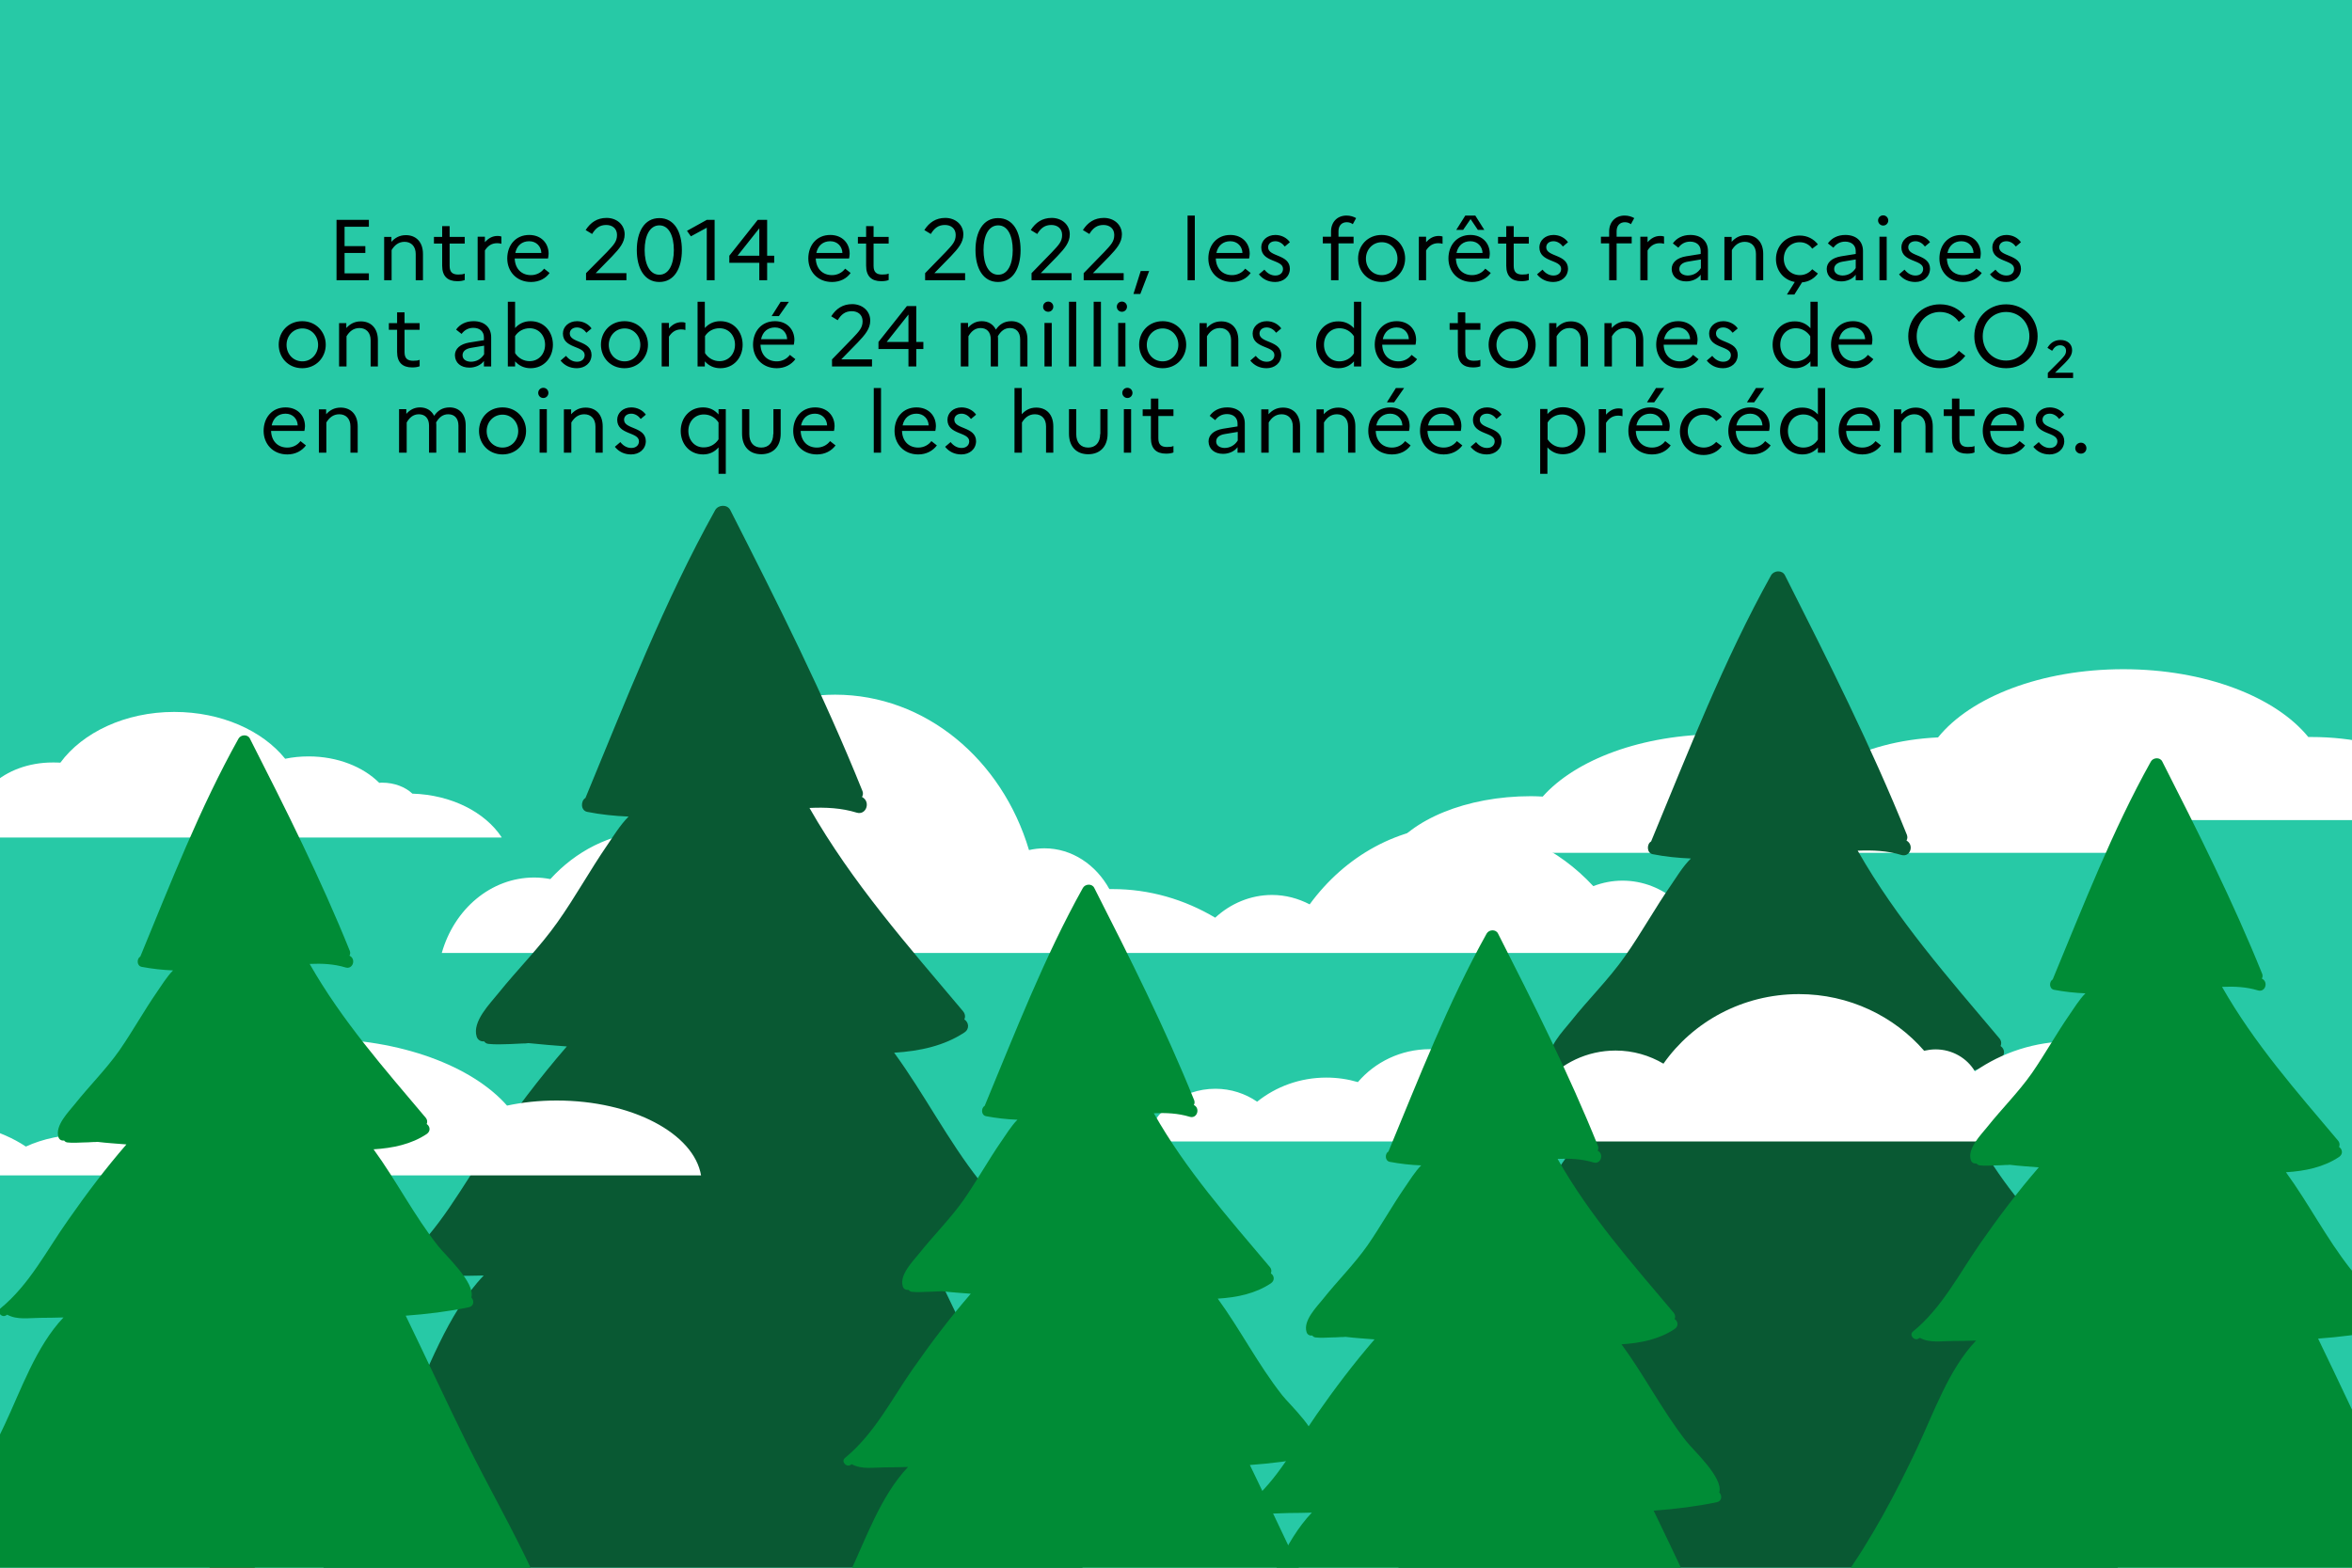 <?xml version="1.0" encoding="utf-8"?>
<!-- Generator: Adobe Illustrator 28.0.0, SVG Export Plug-In . SVG Version: 6.00 Build 0)  -->
<svg version="1.1" id="Calque_1" xmlns="http://www.w3.org/2000/svg" xmlns:xlink="http://www.w3.org/1999/xlink" x="0px" y="0px"
	 viewBox="0 0 1200 800" style="enable-background:new 0 0 1200 800;" xml:space="preserve">
<style type="text/css">
	.st0{fill:#27C9A6;}
	.st1{clip-path:url(#SVGID_00000028301663476590846920000016682220358260046238_);fill:#FFFFFF;}
	.st2{clip-path:url(#SVGID_00000028301663476590846920000016682220358260046238_);fill:#095933;}
	.st3{clip-path:url(#SVGID_00000028301663476590846920000016682220358260046238_);fill:#683C11;}
	.st4{clip-path:url(#SVGID_00000028301663476590846920000016682220358260046238_);fill:#008C36;}
	.st5{clip-path:url(#SVGID_00000031918773320276246310000003446294203706267015_);}
</style>
<rect class="st0" width="1200" height="800"/>
<g>
	<defs>
		<rect id="SVGID_1_" y="257.4" width="1200" height="542.6"/>
	</defs>
	<clipPath id="SVGID_00000148656286225514602660000009095725326375666096_">
		<use xlink:href="#SVGID_1_"  style="overflow:visible;"/>
	</clipPath>
	<path style="clip-path:url(#SVGID_00000148656286225514602660000009095725326375666096_);fill:#FFFFFF;" d="M255.9,427.2
		c-8.4-12.7-25.5-21.6-45.5-22.2c-3.6-3.4-9.2-5.6-15.4-5.6c-0.5,0-1,0-1.5,0.1c-8.2-8.2-21.3-13.5-36-13.5c-4.2,0-8.2,0.4-12,1.2
		c-11.6-14.4-32.6-23.9-56.6-23.9c-25,0-46.8,10.5-58.1,25.9c-1.3-0.1-2.6-0.1-3.9-0.1c-12.4,0-23.4,4.3-30.6,11
		c-7.6,1.1-14.4,3.8-19.8,7.7c-2-0.1-4.1-0.2-6.1-0.2c-21.7,0-41,7.8-53.3,19.8H255.9z"/>
	<path style="clip-path:url(#SVGID_00000148656286225514602660000009095725326375666096_);fill:#FFFFFF;" d="M871.5,486.4
		c-5.3-21.3-22.8-37-43.7-37c-5.2,0-10.2,1-14.9,2.8c-17.7-19.1-41.9-31-68.5-31c-30.8,0-58.2,15.7-76.2,40.3
		c-5.8-3-12.3-4.8-19.2-4.8c-11,0-21.2,4.4-29,11.6c-15.6-9.3-33.5-14.6-52.4-14.6c-0.5,0-1.1,0-1.6,0
		c-6.8-12.4-19.1-20.8-33.1-20.8c-2.7,0-5.3,0.3-7.9,0.9c-13.7-46.1-52.8-79.3-98.9-79.3c-42.8,0-79.6,28.7-95.6,69.7
		c-19.3,1.1-36.8,10.2-49.7,24.4c-2.7-0.5-5.4-0.8-8.2-0.8c-22.2,0-40.9,16.2-47.2,38.5H871.5z"/>
	<path style="clip-path:url(#SVGID_00000148656286225514602660000009095725326375666096_);fill:#FFFFFF;" d="M1261.3,418.5
		c-4.6-23.8-39.6-42.4-82-42.4c-0.5,0-1.1,0-1.6,0c-16.7-20.5-52.6-34.6-94.4-34.6c-41.8,0-77.9,14.2-94.5,34.8
		c-39.4,1.8-70.9,19.6-75.2,42.2H1261.3z"/>
	<path style="clip-path:url(#SVGID_00000148656286225514602660000009095725326375666096_);fill:#FFFFFF;" d="M1118.2,435.2
		c-2.3-12.6-20.7-22.4-43.1-22.4c-9.5,0-18.3,1.8-25.4,4.8c-13.7-8.1-32.8-13.1-53.9-13.1c-9.8,0-19.1,1.1-27.7,3.1
		c-16.4-19.5-51-32.9-91-32.9c-39.2,0-73.2,12.9-90,31.8c-2-0.1-4-0.2-6-0.2c-33.1,0-61.3,12-72.3,28.9H1118.2z"/>
	<path style="clip-path:url(#SVGID_00000148656286225514602660000009095725326375666096_);fill:#FFFFFF;" d="M572.5,647.1
		c0-0.3,0.1-0.5,0.1-0.8c0-8.2-12.7-14.8-28.3-14.8c-1.3,0-2.5,0.1-3.8,0.1c-9.3-20.6-44.5-35.9-86.6-35.9
		c-37.8,0-70.1,12.4-83,29.9c-4-0.5-8.3-0.9-12.6-0.9c-25.3,0-46.2,9.7-50.1,22.4H572.5z"/>
	<path style="clip-path:url(#SVGID_00000148656286225514602660000009095725326375666096_);fill:#095933;" d="M563.7,823.1
		c-13.9-29.7-30.2-58.4-44.8-87.8c-14-28.4-27.3-57.3-41.1-85.8c14.3-1,28.5-2.8,42.6-5.7c3.6-0.7,3.7-4.5,1.8-6.6
		c2.7-10-17.3-28.1-22.5-34.8c-16.2-20.6-28.1-44.1-43.5-65.2c13.1-0.8,25.5-3.5,35.8-10.3c2.9-1.9,2.2-5.3,0-6.7
		c0.6-1.2,0.5-2.7-0.6-4.1c-28.2-33.5-56.6-65.6-78.4-103.8c8.2-0.4,16.4,0,24.1,2.4c4.7,1.4,7.1-5.1,3.2-7.7
		c-0.2-0.1-0.3-0.2-0.5-0.3c0.5-0.9,0.7-2,0.2-3.1c-19.7-49-43.5-96.3-67.4-143.3c-1.5-3-6.1-2.8-7.7,0
		c-26,46.6-45.8,97.7-66.2,146.9c-2.5,1.5-2.5,6.4,0.9,7.1c7,1.4,14.1,2.1,21.1,2.4c-4.4,4.4-8,10.4-10.9,14.6
		c-8.8,12.8-16.3,26.5-25.3,39.2c-9,12.8-20.4,24.1-30.2,36.3c-4.3,5.4-13.5,14.5-11.1,22.2c0.6,1.8,2.2,2.6,3.8,2.4
		c0.5,0.7,1.2,1.2,2.2,1.3c3.6,0.4,7.3,0.2,10.9,0.1c2.1-0.1,4.3-0.2,6.4-0.3c0.9,0,2,0,3.1-0.2c6.5,0.7,13.1,1.2,19.6,1.7
		c-13.9,16-26.9,33.4-39.1,50.7c-14.5,20.6-25.9,43.7-45.7,60c-2.8,2.3,0.8,6.4,3.7,4.8c0.3-0.2,0.6-0.4,0.9-0.5
		c6.7,3.6,14.9,2.1,22.4,2.1c5.1,0,10.3-0.1,15.4-0.2c-18.6,19.4-28.7,49-39.8,72.5c-14.4,30.6-31.1,62-50.9,89.5
		c-1.8,2.5,0,4.9,2.3,5.5c0.5,0.5,1.3,0.9,2.2,1c71.5,2.9,143.1,0.2,214.6,2.2c35.4,1,70.7,3.2,106,5.4c25.5,1.6,51.1,7.7,76.6,3.1
		c2.1-0.4,3.1-1.8,3.3-3.4C563.2,826.7,564.7,825.1,563.7,823.1"/>
	<path style="clip-path:url(#SVGID_00000148656286225514602660000009095725326375666096_);fill:#095933;" d="M1087.1,813.6
		c-12.8-27.5-27.9-53.9-41.4-81.1c-13-26.3-25.2-52.9-38-79.3c13.2-0.9,26.4-2.6,39.3-5.2c3.3-0.7,3.4-4.1,1.6-6.1
		c2.5-9.2-16-26-20.8-32.1c-15-19-26-40.8-40.2-60.3c12.1-0.7,23.6-3.2,33.1-9.5c2.7-1.8,2-4.9,0-6.2c0.5-1.1,0.5-2.5-0.5-3.8
		c-26.1-31-52.3-60.6-72.4-95.9c7.6-0.3,15.1,0,22.3,2.2c4.4,1.3,6.5-4.7,3-7.1c-0.1-0.1-0.3-0.2-0.4-0.3c0.5-0.8,0.6-1.8,0.2-2.9
		c-18.2-45.2-40.2-88.9-62.2-132.4c-1.4-2.8-5.6-2.6-7.1,0c-24,43.1-42.3,90.2-61.2,135.8c-2.3,1.3-2.3,5.9,0.8,6.5
		c6.5,1.3,13,1.9,19.5,2.2c-4.1,4-7.4,9.6-10.1,13.5c-8.2,11.8-15.1,24.4-23.4,36.2c-8.3,11.9-18.9,22.2-27.9,33.6
		c-4,5-12.4,13.4-10.3,20.5c0.5,1.7,2,2.4,3.5,2.2c0.4,0.6,1.1,1.1,2,1.2c3.3,0.3,6.7,0.2,10.1,0.1c2-0.1,3.9-0.2,5.9-0.3
		c0.8,0,1.9,0,2.8-0.2c6,0.7,12.1,1.2,18.1,1.5c-12.9,14.8-24.9,30.8-36.1,46.8c-13.4,19.1-23.9,40.4-42.2,55.4
		c-2.6,2.1,0.7,5.9,3.4,4.5c0.3-0.2,0.5-0.3,0.8-0.5c6.2,3.4,13.8,2,20.7,2c4.8,0,9.5-0.1,14.3-0.2c-17.2,18-26.5,45.3-36.8,67
		c-13.3,28.3-28.7,57.3-47,82.7c-1.7,2.3,0,4.5,2.2,5.1c0.5,0.5,1.2,0.9,2.1,0.9c66.1,2.6,132.2,0.2,198.3,2c32.7,0.9,65.3,2.9,98,5
		c23.6,1.5,47.2,7.1,70.8,2.9c2-0.4,2.9-1.6,3.1-3.1C1086.6,817,1088,815.5,1087.1,813.6"/>
	<path style="clip-path:url(#SVGID_00000148656286225514602660000009095725326375666096_);fill:#FFFFFF;" d="M1180.5,582.6
		c-7.1-19.9-26.5-34.1-49.5-34.1c-6.6,0-12.9,1.2-18.7,3.4c-14.8-12.8-34.3-20.5-55.7-20.5c-18.3,0-35.2,5.7-49,15.3
		c-4-6.7-11.5-11.2-20.1-11.2c-2,0-3.9,0.3-5.8,0.7c-15.3-17.6-38.2-28.9-63.9-28.9c-28.7,0-54.1,14.1-69.1,35.5
		c-7.1-4.2-15.5-6.7-24.4-6.7c-14.6,0-27.7,6.5-36.3,16.6c-3-1.7-6.4-2.8-10.1-2.8c-4.1,0-7.9,1.2-11,3.3
		c-8.7-10.8-22.2-17.8-37.4-17.8c-14.8,0-28,6.6-36.7,16.8c-5.1-1.5-10.5-2.3-16.1-2.3c-13.4,0-25.7,4.6-35.3,12.3
		c-6-4.1-13.3-6.6-21.3-6.6c-17.2,0-31.6,11.4-35.7,26.9H1180.5z"/>
	<path style="clip-path:url(#SVGID_00000148656286225514602660000009095725326375666096_);fill:#FFFFFF;" d="M357.7,599.9
		c-3.6-21.5-35.2-38.3-73.7-38.3c-8.9,0-17.4,0.9-25.3,2.6c-17.8-20.2-54.3-34.1-96.6-34.1c-52.4,0-96,21.3-105.9,49.6
		c-3.8-0.5-7.8-0.9-12-0.9c-11.8,0-22.6,2.4-31,6.3c-12.7-8.5-31.5-13.8-52.6-13.8c-31.5,0-58.1,12-66.6,28.5H357.7z"/>
	<path style="clip-path:url(#SVGID_00000148656286225514602660000009095725326375666096_);fill:#683C11;" d="M126.7,796.8
		c-5.1-3.6-15.1-2.1-19.2,2.4c-5.4,5.9-7,14.1-5.7,21.9c-2.5,15.1-6.1,40.5,12.6,45.9c14.8,4.3,18.4-19,19.7-28.7
		C136.1,825.5,138.8,805.5,126.7,796.8"/>
	<path style="clip-path:url(#SVGID_00000148656286225514602660000009095725326375666096_);fill:#008C36;" d="M272,802.7
		c-10.5-22.5-22.9-44.2-33.9-66.4c-10.6-21.5-20.6-43.3-31.1-64.9c10.8-0.8,21.6-2.1,32.2-4.3c2.7-0.6,2.8-3.4,1.3-5
		c2.1-7.6-13.1-21.3-17-26.3c-12.3-15.6-21.3-33.4-32.9-49.3c9.9-0.6,19.3-2.6,27.1-7.8c2.2-1.5,1.7-4,0-5.1
		c0.4-0.9,0.4-2.1-0.4-3.1c-21.4-25.4-42.8-49.6-59.3-78.6c6.2-0.3,12.4,0,18.3,1.8c3.6,1.1,5.4-3.9,2.4-5.8
		c-0.1-0.1-0.2-0.1-0.4-0.2c0.4-0.7,0.5-1.5,0.2-2.4c-14.9-37-32.9-72.8-51-108.4c-1.1-2.3-4.6-2.1-5.8,0
		C102,412.2,87,450.8,71.6,488.1c-1.9,1.1-1.9,4.8,0.7,5.3c5.3,1,10.7,1.6,16,1.8c-3.3,3.3-6,7.9-8.2,11c-6.7,9.7-12.4,20-19.1,29.7
		c-6.8,9.7-15.4,18.2-22.8,27.5c-3.3,4.1-10.2,11-8.4,16.8c0.4,1.4,1.6,2,2.9,1.8c0.4,0.5,0.9,0.9,1.7,1c2.7,0.3,5.5,0.1,8.2,0
		c1.6,0,3.2-0.1,4.8-0.2c0.7,0,1.5,0,2.3-0.1c4.9,0.6,9.9,0.9,14.8,1.3c-10.5,12.1-20.4,25.2-29.6,38.4
		C23.8,638,15.2,655.4,0.2,667.7c-2.1,1.7,0.6,4.9,2.8,3.6c0.2-0.1,0.4-0.3,0.7-0.4c5.1,2.8,11.3,1.6,17,1.6c3.9,0,7.8-0.1,11.7-0.2
		c-14,14.7-21.7,37.1-30.1,54.9c-10.9,23.2-23.5,46.9-38.5,67.7c-1.4,1.9,0,3.7,1.8,4.2c0.4,0.4,1,0.7,1.7,0.7
		c54.1,2.2,108.3,0.2,162.4,1.6c26.8,0.7,53.5,2.4,80.2,4.1c19.3,1.2,38.7,5.8,58,2.3c1.6-0.3,2.4-1.3,2.5-2.5
		C271.6,805.5,272.7,804.2,272,802.7"/>
	<path style="clip-path:url(#SVGID_00000148656286225514602660000009095725326375666096_);fill:#008C36;" d="M908.7,902.2
		c-10.5-22.5-22.9-44.2-33.9-66.4c-10.6-21.5-20.6-43.3-31.1-64.9c10.8-0.8,21.6-2.1,32.2-4.3c2.7-0.6,2.8-3.4,1.3-5
		c2.1-7.6-13.1-21.3-17-26.3C848,719.7,839,701.9,827.3,686c9.9-0.6,19.3-2.6,27.1-7.8c2.2-1.5,1.7-4,0-5.1c0.4-0.9,0.4-2.1-0.4-3.1
		c-21.4-25.4-42.9-49.6-59.3-78.6c6.2-0.3,12.4,0,18.3,1.8c3.6,1.1,5.4-3.9,2.5-5.8c-0.1-0.1-0.2-0.1-0.4-0.2
		c0.4-0.7,0.5-1.5,0.2-2.4c-14.9-37-32.9-72.8-51-108.4c-1.1-2.3-4.6-2.1-5.8,0c-19.7,35.3-34.6,73.9-50.1,111.2
		c-1.9,1.1-1.9,4.8,0.7,5.3c5.3,1,10.7,1.6,16,1.8c-3.3,3.3-6,7.9-8.2,11c-6.7,9.7-12.4,20-19.1,29.7c-6.8,9.7-15.4,18.2-22.8,27.5
		c-3.3,4.1-10.2,11-8.4,16.8c0.4,1.4,1.6,2,2.9,1.8c0.4,0.5,0.9,0.9,1.7,1c2.7,0.3,5.5,0.1,8.2,0c1.6,0,3.2-0.1,4.8-0.2
		c0.7,0,1.5,0,2.3-0.1c4.9,0.6,9.9,0.9,14.8,1.3c-10.5,12.1-20.4,25.2-29.6,38.4c-10.9,15.6-19.6,33.1-34.6,45.4
		c-2.1,1.7,0.6,4.9,2.8,3.6c0.2-0.1,0.4-0.3,0.7-0.4c5.1,2.8,11.3,1.6,17,1.6c3.9,0,7.8-0.1,11.7-0.2c-14,14.7-21.7,37.1-30.1,54.9
		c-10.9,23.2-23.5,46.9-38.5,67.7c-1.4,1.9,0,3.7,1.8,4.2c0.4,0.4,1,0.7,1.7,0.7c54.1,2.2,108.3,0.2,162.4,1.6
		c26.8,0.7,53.5,2.4,80.2,4.1c19.3,1.2,38.7,5.8,58,2.3c1.6-0.3,2.4-1.3,2.5-2.5C908.3,905,909.4,903.8,908.7,902.2"/>
	<path style="clip-path:url(#SVGID_00000148656286225514602660000009095725326375666096_);fill:#008C36;" d="M702.7,878.9
		c-10.5-22.5-22.9-44.2-33.9-66.4c-10.6-21.5-20.6-43.3-31.1-64.9c10.8-0.8,21.6-2.1,32.2-4.3c2.7-0.6,2.8-3.4,1.3-5
		c2.1-7.6-13.1-21.3-17-26.3c-12.3-15.6-21.3-33.4-32.9-49.3c9.9-0.6,19.3-2.6,27.1-7.8c2.2-1.5,1.7-4,0-5.1
		c0.4-0.9,0.4-2.1-0.4-3.1c-21.4-25.4-42.9-49.6-59.3-78.6c6.2-0.3,12.4,0,18.3,1.8c3.6,1.1,5.4-3.9,2.5-5.8
		c-0.1-0.1-0.2-0.1-0.4-0.2c0.4-0.7,0.5-1.5,0.2-2.4c-14.9-37-32.9-72.8-51-108.4c-1.1-2.3-4.6-2.1-5.8,0
		c-19.7,35.3-34.6,73.9-50.1,111.2c-1.9,1.1-1.9,4.8,0.7,5.3c5.3,1,10.7,1.6,16,1.8c-3.3,3.3-6,7.9-8.2,11
		c-6.7,9.7-12.4,20-19.1,29.7c-6.8,9.7-15.4,18.2-22.8,27.5c-3.3,4.1-10.2,11-8.4,16.8c0.4,1.4,1.6,2,2.9,1.8c0.4,0.5,0.9,0.9,1.7,1
		c2.7,0.3,5.5,0.1,8.2,0c1.6,0,3.2-0.1,4.8-0.2c0.7,0,1.5,0,2.3-0.1c4.9,0.6,9.9,0.9,14.8,1.3c-10.5,12.1-20.4,25.2-29.6,38.4
		c-10.9,15.6-19.6,33.1-34.6,45.4c-2.1,1.7,0.6,4.9,2.8,3.6c0.2-0.1,0.4-0.3,0.7-0.4c5.1,2.8,11.3,1.6,17,1.6
		c3.9,0,7.8-0.1,11.7-0.2c-14,14.7-21.7,37.1-30.1,54.9c-10.9,23.2-23.5,46.9-38.5,67.7c-1.4,1.9,0,3.7,1.8,4.2
		c0.4,0.4,1,0.7,1.7,0.7c54.1,2.2,108.3,0.2,162.4,1.6c26.8,0.7,53.5,2.4,80.2,4.1c19.3,1.2,38.7,5.8,58,2.3
		c1.6-0.3,2.4-1.3,2.5-2.5C702.2,881.7,703.4,880.5,702.7,878.9"/>
	<path style="clip-path:url(#SVGID_00000148656286225514602660000009095725326375666096_);fill:#008C36;" d="M1247.7,814.4
		c-10.5-22.5-22.9-44.2-33.9-66.4c-10.6-21.5-20.6-43.3-31.1-64.9c10.8-0.8,21.6-2.1,32.2-4.3c2.7-0.6,2.8-3.4,1.3-5
		c2.1-7.6-13.1-21.3-17-26.3c-12.3-15.6-21.3-33.4-32.9-49.3c9.9-0.6,19.3-2.6,27.1-7.8c2.2-1.5,1.7-4,0-5.1
		c0.4-0.9,0.4-2.1-0.4-3.1c-21.4-25.4-42.8-49.6-59.3-78.6c6.2-0.3,12.4,0,18.3,1.8c3.6,1.1,5.4-3.9,2.4-5.8
		c-0.1-0.1-0.2-0.1-0.4-0.2c0.4-0.7,0.5-1.5,0.2-2.4c-14.9-37-32.9-72.8-51-108.4c-1.1-2.3-4.6-2.1-5.8,0
		c-19.7,35.3-34.6,73.9-50.1,111.2c-1.9,1.1-1.9,4.8,0.7,5.3c5.3,1,10.7,1.6,16,1.8c-3.3,3.3-6,7.9-8.2,11
		c-6.7,9.7-12.4,20-19.1,29.7c-6.8,9.7-15.4,18.2-22.8,27.5c-3.3,4.1-10.2,11-8.4,16.8c0.4,1.4,1.6,2,2.9,1.8c0.4,0.5,0.9,0.9,1.7,1
		c2.7,0.3,5.5,0.1,8.2,0c1.6,0,3.2-0.1,4.8-0.2c0.7,0,1.5,0,2.3-0.1c4.9,0.6,9.9,0.9,14.8,1.3c-10.5,12.1-20.4,25.2-29.6,38.4
		c-10.9,15.6-19.6,33.1-34.6,45.4c-2.1,1.7,0.6,4.9,2.8,3.6c0.2-0.1,0.4-0.3,0.7-0.4c5.1,2.8,11.3,1.6,17,1.6
		c3.9,0,7.8-0.1,11.7-0.2c-14,14.7-21.7,37.1-30.1,54.9c-10.9,23.2-23.5,46.9-38.5,67.7c-1.4,1.9,0,3.7,1.8,4.2
		c0.4,0.4,1,0.7,1.7,0.7c54.1,2.2,108.3,0.2,162.4,1.6c26.8,0.7,53.5,2.4,80.2,4.1c19.3,1.2,38.7,5.8,58,2.3
		c1.6-0.3,2.4-1.3,2.5-2.5C1247.2,817.1,1248.4,815.9,1247.7,814.4"/>
</g>
<g>
	<defs>
		<rect id="SVGID_00000060010588335122763710000011003376655538392748_" width="1200" height="800"/>
	</defs>
	<clipPath id="SVGID_00000000198921251975985050000001415191351895775398_">
		<use xlink:href="#SVGID_00000060010588335122763710000011003376655538392748_"  style="overflow:visible;"/>
	</clipPath>
	<path style="clip-path:url(#SVGID_00000000198921251975985050000001415191351895775398_);" d="M1061.7,231.5c1.6,0,2.8-1.2,2.8-2.8
		c0-1.5-1.2-2.8-2.8-2.8s-2.9,1.3-2.9,2.8C1058.8,230.3,1060.1,231.5,1061.7,231.5 M1037.4,228c2,2.5,4.8,3.9,8.3,3.9
		c4.1,0,7.4-2.6,7.5-6.7c0-7.6-11.1-6-11.1-11c0-1.7,1.3-3.1,3.7-3.1c1.9,0,3.6,1.1,4.8,2.7l2.6-2.2c-1.5-2.2-4.3-3.7-7.4-3.7
		c-4.3,0-7.2,2.9-7.2,6.3c0,7.8,11.1,6.1,11.1,11c0,1.9-1.4,3.4-3.9,3.4c-2.2,0-4.1-1.1-5.6-3L1037.4,228z M1022.8,211.1
		c3.7,0,6.1,2.7,6.2,6h-13.3C1016.5,213.3,1019.1,211.1,1022.8,211.1 M1033.2,227.3l-2.8-2.2c-1.5,2-3.9,3.3-6.7,3.3
		c-4.8,0-8.1-3.2-8.3-8.5h17c0.1-0.6,0.3-1.5,0.3-2.4c0-5.5-3.9-9.6-9.9-9.6c-6.9,0-11.2,5.2-11.2,12c0,6.5,4.6,12,12.1,12
		C1027.9,231.9,1031.2,230.1,1033.2,227.3 M995.9,223.6c0,5.4,2.8,7.9,7.7,7.9c1.6,0,2.8-0.2,3.8-0.6v-3.3c-0.8,0.4-1.8,0.5-3.3,0.5
		c-2.7,0-4.4-1-4.4-4.4v-11.4h7.7v-3.4h-7.7v-5.5h-3.8v5.5h-4.2v3.4h4.2V223.6z M966.4,231h3.7v-15.4c1.4-2.3,3.4-4.2,6.6-4.2
		c3.4,0,5.7,2.3,5.7,6.2V231h3.7v-13.4c0-6.3-3.7-9.6-8.7-9.6c-3.3,0-5.6,1.4-7.4,3.4v-2.5h-3.7V231z M949.2,211.1
		c3.7,0,6.1,2.7,6.2,6h-13.3C943,213.3,945.5,211.1,949.2,211.1 M959.7,227.3l-2.8-2.2c-1.5,2-3.9,3.3-6.7,3.3
		c-4.8,0-8.1-3.2-8.3-8.5h17c0.1-0.6,0.3-1.5,0.3-2.4c0-5.5-3.9-9.6-9.9-9.6c-6.9,0-11.2,5.2-11.2,12c0,6.5,4.6,12,12.1,12
		C954.3,231.9,957.6,230.1,959.7,227.3 M912.2,219.9c0-4.7,3.2-8.4,7.9-8.4c3,0,5.7,1.5,7.4,4.1v8.7c-1.6,2.6-4.4,4.1-7.4,4.1
		C915.3,228.4,912.2,224.6,912.2,219.9 M908.2,219.9c0,6.5,4.4,12,11.4,12c3.3,0,5.9-1.3,7.9-3.5v2.6h3.7v-33h-3.7v13.5
		c-2-2.2-4.6-3.5-7.9-3.5C912.6,207.9,908.2,213.4,908.2,219.9 M893,211.1c3.7,0,6.1,2.7,6.2,6h-13.3
		C886.7,213.3,889.3,211.1,893,211.1 M903.4,227.3l-2.8-2.2c-1.5,2-3.9,3.3-6.7,3.3c-4.8,0-8.1-3.2-8.3-8.5h17
		c0.1-0.6,0.3-1.5,0.3-2.4c0-5.5-3.9-9.6-9.9-9.6c-6.9,0-11.2,5.2-11.2,12c0,6.5,4.6,12,12.1,12
		C898.1,231.9,901.4,230.1,903.4,227.3 M895,205.3l5.1-7.3h-4.2l-4.6,7.3H895z M869.3,228.4c-4.8,0-8.2-3.7-8.2-8.4
		c0-4.7,3.4-8.4,8.1-8.4c2.8,0,5,1.3,6.4,3.3l2.9-2.2c-2.1-2.7-5.3-4.5-9.3-4.5c-7.3,0-12.1,5.5-12.1,12s4.7,12,12.1,12
		c4,0,7.3-1.8,9.3-4.5l-2.9-2.2C874.3,227,872,228.4,869.3,228.4 M842,211.1c3.7,0,6.1,2.7,6.2,6h-13.3
		C835.7,213.3,838.3,211.1,842,211.1 M852.4,227.3l-2.8-2.2c-1.5,2-3.9,3.3-6.7,3.3c-4.8,0-8.1-3.2-8.3-8.5h17
		c0.1-0.6,0.3-1.5,0.3-2.4c0-5.5-3.9-9.6-9.9-9.6c-6.9,0-11.2,5.2-11.2,12c0,6.5,4.6,12,12.1,12
		C847.1,231.9,850.4,230.1,852.4,227.3 M844,205.3l5.1-7.3h-4.2l-4.6,7.3H844z M815.7,231h3.7v-15.2c1.4-2.2,3.3-3.7,6.2-3.7
		c0.9,0,1.5,0.1,2.2,0.3v-3.7c-0.5-0.2-1.2-0.3-1.9-0.3c-2.8,0-4.8,1.3-6.5,3.2v-2.8h-3.7V231z M797,211.5c4.7,0,7.9,3.7,7.9,8.4
		s-3.2,8.4-7.9,8.4c-3,0-5.7-1.5-7.4-4.1v-8.6C791.2,213,793.9,211.5,797,211.5 M785.8,241.8h3.7v-13.5c2,2.2,4.6,3.5,7.9,3.5
		c7,0,11.4-5.5,11.4-12s-4.4-12-11.4-12c-3.3,0-5.9,1.3-7.9,3.5v-2.6h-3.7V241.8z M750.3,228c2,2.5,4.8,3.9,8.3,3.9
		c4.1,0,7.4-2.6,7.5-6.7c0-7.6-11.1-6-11.1-11c0-1.7,1.3-3.1,3.7-3.1c1.9,0,3.6,1.1,4.8,2.7l2.6-2.2c-1.5-2.2-4.3-3.7-7.4-3.7
		c-4.3,0-7.2,2.9-7.2,6.3c0,7.8,11.1,6.1,11.1,11c0,1.9-1.4,3.4-3.9,3.4c-2.2,0-4.1-1.1-5.6-3L750.3,228z M735.7,211.1
		c3.7,0,6.1,2.7,6.2,6h-13.3C729.4,213.3,732,211.1,735.7,211.1 M746.1,227.3l-2.8-2.2c-1.5,2-3.9,3.3-6.7,3.3
		c-4.8,0-8.1-3.2-8.3-8.5h17c0.1-0.6,0.3-1.5,0.3-2.4c0-5.5-3.9-9.6-9.9-9.6c-6.9,0-11.2,5.2-11.2,12c0,6.5,4.6,12,12.1,12
		C740.7,231.9,744,230.1,746.1,227.3 M709.3,211.1c3.7,0,6.1,2.7,6.2,6h-13.3C703,213.3,705.6,211.1,709.3,211.1 M719.7,227.3
		l-2.8-2.2c-1.5,2-3.9,3.3-6.7,3.3c-4.8,0-8.1-3.2-8.3-8.5h17c0.1-0.6,0.3-1.5,0.3-2.4c0-5.5-3.9-9.6-9.9-9.6
		c-6.9,0-11.2,5.2-11.2,12c0,6.5,4.6,12,12.1,12C714.4,231.9,717.7,230.1,719.7,227.3 M711.3,205.3l5.1-7.3h-4.2l-4.6,7.3H711.3z
		 M671.8,231h3.7v-15.4c1.4-2.3,3.4-4.2,6.6-4.2c3.4,0,5.7,2.3,5.7,6.2V231h3.7v-13.4c0-6.3-3.7-9.6-8.7-9.6c-3.3,0-5.6,1.4-7.4,3.4
		v-2.5h-3.7V231z M643.6,231h3.7v-15.4c1.4-2.3,3.4-4.2,6.6-4.2c3.4,0,5.7,2.3,5.7,6.2V231h3.7v-13.4c0-6.3-3.7-9.6-8.7-9.6
		c-3.3,0-5.6,1.4-7.4,3.4v-2.5h-3.7V231z M620.5,225.3c0-1.9,1.4-3.3,4.4-3.8l6.6-1.1v4.4c-1.5,2.4-3.9,3.8-6.8,3.8
		C622.1,228.5,620.5,227.2,620.5,225.3 M624,231.6c2.9,0,5.8-1.2,7.4-3.4v2.8h3.7v-14.9c0-4.9-3.3-8.2-9-8.2c-3.9,0-7,1.6-8.9,4.3
		l2.8,2.2c1.4-1.9,3.4-3.1,6-3.1c3.2,0,5.4,1.8,5.4,4.8v1.5l-7.5,1.2c-4.7,0.8-7.3,3.2-7.3,6.5C616.7,229.2,619.7,231.6,624,231.6
		 M587.2,223.6c0,5.4,2.8,7.9,7.7,7.9c1.6,0,2.8-0.2,3.8-0.6v-3.3c-0.8,0.4-1.8,0.5-3.3,0.5c-2.7,0-4.4-1-4.4-4.4v-11.4h7.7v-3.4
		H591v-5.5h-3.8v5.5H583v3.4h4.2V223.6z M573.4,231h3.7v-22.2h-3.7V231z M575.2,203.1c1.5,0,2.6-1.2,2.6-2.6c0-1.4-1.1-2.6-2.6-2.6
		c-1.5,0-2.6,1.2-2.6,2.6C572.6,201.9,573.8,203.1,575.2,203.1 M561.3,221.5c0,4.4-2.4,6.9-6.1,6.9c-3.8,0-6.1-2.5-6.1-6.9v-12.7
		h-3.7v12.5c0,6.6,3.8,10.5,9.8,10.5c6,0,9.9-3.9,9.9-10.5v-12.5h-3.7V221.5z M517.7,231h3.7v-15.4c1.4-2.3,3.4-4.2,6.6-4.2
		c3.5,0,5.7,2.3,5.7,6.2V231h3.7v-13.4c0-6.3-3.7-9.6-8.7-9.6c-3.3,0-5.6,1.4-7.4,3.4V198h-3.7V231z M482.2,228
		c2,2.5,4.8,3.9,8.3,3.9c4.1,0,7.4-2.6,7.5-6.7c0-7.6-11.1-6-11.1-11c0-1.7,1.3-3.1,3.7-3.1c1.9,0,3.6,1.1,4.8,2.7l2.6-2.2
		c-1.5-2.2-4.3-3.7-7.4-3.7c-4.3,0-7.2,2.9-7.2,6.3c0,7.8,11.1,6.1,11.1,11c0,1.9-1.4,3.4-3.9,3.4c-2.2,0-4.1-1.1-5.6-3L482.2,228z
		 M467.6,211.1c3.7,0,6.1,2.7,6.2,6h-13.3C461.3,213.3,463.9,211.1,467.6,211.1 M478,227.3l-2.8-2.2c-1.5,2-3.9,3.3-6.7,3.3
		c-4.8,0-8.1-3.2-8.3-8.5h17c0.1-0.6,0.3-1.5,0.3-2.4c0-5.5-3.9-9.6-9.9-9.6c-6.9,0-11.2,5.2-11.2,12c0,6.5,4.6,12,12.1,12
		C472.6,231.9,475.9,230.1,478,227.3 M445.8,231h3.7v-33h-3.7V231z M415.8,211.1c3.7,0,6.1,2.7,6.2,6h-13.3
		C409.5,213.3,412.1,211.1,415.8,211.1 M426.3,227.3l-2.8-2.2c-1.5,2-3.9,3.3-6.7,3.3c-4.8,0-8.1-3.2-8.3-8.5h17
		c0.1-0.6,0.3-1.5,0.3-2.4c0-5.5-3.9-9.6-9.9-9.6c-6.9,0-11.2,5.2-11.2,12c0,6.5,4.6,12,12.1,12
		C420.9,231.9,424.2,230.1,426.3,227.3 M394.5,221.5c0,4.4-2.4,6.9-6.1,6.9c-3.8,0-6.1-2.5-6.1-6.9v-12.7h-3.7v12.5
		c0,6.6,3.8,10.5,9.8,10.5c6,0,9.9-3.9,9.9-10.5v-12.5h-3.7V221.5z M351.2,219.9c0-4.7,3.2-8.4,7.9-8.4c3.1,0,5.8,1.5,7.5,4.1v8.6
		c-1.7,2.6-4.4,4.1-7.5,4.1C354.4,228.4,351.2,224.6,351.2,219.9 M347.3,219.9c0,6.5,4.4,12,11.4,12c3.3,0,5.9-1.3,7.9-3.6v13.5h3.7
		v-33h-3.7v2.7c-2-2.3-4.6-3.6-7.9-3.6C351.7,207.9,347.3,213.4,347.3,219.9 M313.7,228c2,2.5,4.8,3.9,8.3,3.9
		c4.1,0,7.4-2.6,7.5-6.7c0-7.6-11.1-6-11.1-11c0-1.7,1.3-3.1,3.7-3.1c1.9,0,3.6,1.1,4.8,2.7l2.6-2.2c-1.5-2.2-4.3-3.7-7.4-3.7
		c-4.3,0-7.2,2.9-7.2,6.3c0,7.8,11.1,6.1,11.1,11c0,1.9-1.4,3.4-3.9,3.4c-2.2,0-4.1-1.1-5.6-3L313.7,228z M287.8,231h3.7v-15.4
		c1.4-2.3,3.4-4.2,6.6-4.2c3.4,0,5.7,2.3,5.7,6.2V231h3.7v-13.4c0-6.3-3.7-9.6-8.7-9.6c-3.3,0-5.6,1.4-7.4,3.4v-2.5h-3.7V231z
		 M275.3,231h3.7v-22.2h-3.7V231z M277.2,203.1c1.5,0,2.6-1.2,2.6-2.6c0-1.4-1.1-2.6-2.6-2.6s-2.6,1.2-2.6,2.6
		C274.6,201.9,275.7,203.1,277.2,203.1 M256.4,228.4c-4.8,0-8.1-3.8-8.1-8.4s3.4-8.4,8.1-8.4c4.6,0,8,3.8,8,8.4
		C264.4,224.5,261.1,228.4,256.4,228.4 M256.4,207.9c-7.2,0-12,5.5-12,12s4.8,12,12,12c7.1,0,12-5.5,12-12S263.5,207.9,256.4,207.9
		 M203.8,231h3.7v-15.4c1.3-2.3,3.2-4.2,6.2-4.2c3.2,0,5.2,2.1,5.2,5.8V231h3.7v-13.9c0-0.5,0-1-0.1-1.5c1.5-2.6,3.4-4.2,6.2-4.2
		c3.2,0,5.2,2.1,5.2,5.8V231h3.7v-13.9c0-6-3.5-9.2-8.2-9.2c-3.8,0-6.2,1.8-7.9,4.3c-1.4-2.8-4-4.3-7.2-4.3c-3.1,0-5.3,1.4-7,3.3
		v-2.4h-3.7V231z M162.8,231h3.7v-15.4c1.4-2.3,3.4-4.2,6.6-4.2c3.4,0,5.7,2.3,5.7,6.2V231h3.7v-13.4c0-6.3-3.7-9.6-8.7-9.6
		c-3.3,0-5.6,1.4-7.4,3.4v-2.5h-3.7V231z M145.7,211.1c3.7,0,6.1,2.7,6.2,6h-13.3C139.4,213.3,142,211.1,145.7,211.1 M156.1,227.3
		l-2.8-2.2c-1.5,2-3.9,3.3-6.7,3.3c-4.8,0-8.1-3.2-8.3-8.5h17c0.1-0.6,0.3-1.5,0.3-2.4c0-5.5-3.9-9.6-9.9-9.6
		c-6.9,0-11.2,5.2-11.2,12c0,6.5,4.6,12,12.1,12C150.7,231.9,154,230.1,156.1,227.3"/>
	<path style="clip-path:url(#SVGID_00000000198921251975985050000001415191351895775398_);" d="M1044.9,192.9h12.8v-2.7h-9.2l5-4.9
		c2-2.1,3.7-3.9,3.7-6.6c0-3.2-2.5-5.2-5.9-5.2c-3.1,0-5.2,1.5-6.7,4l2.4,1.5c1.1-1.8,2.2-2.8,4.1-2.8c1.8,0,3,1.1,3,2.8
		c0,2-1.2,3-2.8,4.8l-6.5,6.5V192.9z M1023.5,184c-7,0-11.9-5.5-11.9-12.4c0-6.9,5-12.4,11.9-12.4c6.9,0,11.9,5.5,11.9,12.4
		C1035.4,178.5,1030.4,184,1023.5,184 M1023.5,155.3c-9.6,0-16.2,7.5-16.2,16.3c0,8.8,6.6,16.3,16.2,16.3c9.6,0,16.1-7.5,16.1-16.3
		C1039.6,162.8,1033.1,155.3,1023.5,155.3 M989.8,184c-7,0-11.9-5.5-11.9-12.4c0-6.9,5-12.4,11.9-12.4c4.1,0,7.5,2,9.6,5l3.3-2.6
		c-2.8-3.8-7.3-6.3-12.9-6.3c-9.6,0-16.2,7.5-16.2,16.3c0,8.8,6.6,16.3,16.2,16.3c5.5,0,10.1-2.5,12.9-6.3l-3.3-2.6
		C997.3,182,993.9,184,989.8,184 M945.4,167.1c3.7,0,6.1,2.7,6.2,6h-13.3C939.1,169.3,941.7,167.1,945.4,167.1 M955.8,183.3
		l-2.8-2.2c-1.5,2-3.9,3.3-6.7,3.3c-4.8,0-8.1-3.2-8.3-8.5h17c0.1-0.6,0.3-1.5,0.3-2.4c0-5.5-3.9-9.6-9.9-9.6
		c-6.9,0-11.2,5.2-11.2,12c0,6.5,4.6,12,12.1,12C950.5,187.9,953.8,186.1,955.8,183.3 M908.3,175.9c0-4.7,3.2-8.4,7.9-8.4
		c3,0,5.7,1.5,7.4,4.1v8.7c-1.6,2.6-4.4,4.1-7.4,4.1C911.5,184.4,908.3,180.6,908.3,175.9 M904.4,175.9c0,6.5,4.4,12,11.4,12
		c3.3,0,5.9-1.3,7.9-3.5v2.6h3.7v-33h-3.7v13.5c-2-2.2-4.6-3.5-7.9-3.5C908.8,163.9,904.4,169.4,904.4,175.9 M870.8,184
		c2,2.5,4.8,3.9,8.3,3.9c4.1,0,7.4-2.6,7.5-6.7c0-7.6-11.1-6-11.1-11c0-1.7,1.3-3.1,3.7-3.1c1.9,0,3.6,1.1,4.8,2.7l2.6-2.2
		c-1.5-2.2-4.3-3.7-7.4-3.7c-4.3,0-7.2,2.9-7.2,6.3c0,7.8,11.1,6.1,11.1,11c0,1.9-1.4,3.4-3.9,3.4c-2.2,0-4.1-1.1-5.6-3L870.8,184z
		 M856.1,167.1c3.7,0,6.1,2.7,6.2,6h-13.3C849.9,169.3,852.4,167.1,856.1,167.1 M866.6,183.3l-2.8-2.2c-1.5,2-3.9,3.3-6.7,3.3
		c-4.8,0-8.1-3.2-8.3-8.5h17c0.1-0.6,0.3-1.5,0.3-2.4c0-5.5-3.9-9.6-9.9-9.6c-6.9,0-11.2,5.2-11.2,12c0,6.5,4.6,12,12.1,12
		C861.2,187.9,864.5,186.1,866.6,183.3 M818.7,187h3.7v-15.4c1.4-2.3,3.4-4.2,6.6-4.2c3.4,0,5.7,2.3,5.7,6.2V187h3.7v-13.4
		c0-6.3-3.7-9.6-8.7-9.6c-3.3,0-5.6,1.4-7.4,3.4v-2.5h-3.7V187z M790.5,187h3.7v-15.4c1.4-2.3,3.4-4.2,6.6-4.2
		c3.4,0,5.7,2.3,5.7,6.2V187h3.7v-13.4c0-6.3-3.7-9.6-8.7-9.6c-3.3,0-5.6,1.4-7.4,3.4v-2.5h-3.7V187z M771.6,184.4
		c-4.8,0-8.1-3.8-8.1-8.4s3.4-8.4,8.1-8.4c4.6,0,8,3.8,8,8.4C779.6,180.5,776.2,184.4,771.6,184.4 M771.5,163.9c-7.2,0-12,5.5-12,12
		s4.8,12,12,12c7.1,0,12-5.5,12-12S778.7,163.9,771.5,163.9 M743.8,179.6c0,5.4,2.8,7.9,7.7,7.9c1.6,0,2.8-0.2,3.8-0.6v-3.3
		c-0.8,0.4-1.8,0.5-3.3,0.5c-2.7,0-4.4-1-4.4-4.4v-11.4h7.7v-3.4h-7.7v-5.5h-3.8v5.5h-4.2v3.4h4.2V179.6z M712.6,167.1
		c3.7,0,6.1,2.7,6.2,6h-13.3C706.3,169.3,708.9,167.1,712.6,167.1 M723,183.3l-2.8-2.2c-1.5,2-3.9,3.3-6.7,3.3
		c-4.8,0-8.1-3.2-8.3-8.5h17c0.1-0.6,0.3-1.5,0.3-2.4c0-5.5-3.9-9.6-9.9-9.6c-6.9,0-11.2,5.2-11.2,12c0,6.5,4.6,12,12.1,12
		C717.6,187.9,720.9,186.1,723,183.3 M675.5,175.9c0-4.7,3.2-8.4,7.9-8.4c3,0,5.7,1.5,7.4,4.1v8.7c-1.6,2.6-4.4,4.1-7.4,4.1
		C678.6,184.4,675.5,180.6,675.5,175.9 M671.5,175.9c0,6.5,4.4,12,11.4,12c3.3,0,5.9-1.3,7.9-3.5v2.6h3.7v-33h-3.7v13.5
		c-2-2.2-4.6-3.5-7.9-3.5C676,163.9,671.5,169.4,671.5,175.9 M637.9,184c2,2.5,4.8,3.9,8.3,3.9c4.1,0,7.4-2.6,7.5-6.7
		c0-7.6-11.1-6-11.1-11c0-1.7,1.3-3.1,3.7-3.1c1.9,0,3.6,1.1,4.8,2.7l2.6-2.2c-1.5-2.2-4.3-3.7-7.4-3.7c-4.3,0-7.2,2.9-7.2,6.3
		c0,7.8,11.1,6.1,11.1,11c0,1.9-1.4,3.4-3.9,3.4c-2.2,0-4.1-1.1-5.6-3L637.9,184z M612.1,187h3.7v-15.4c1.4-2.3,3.4-4.2,6.6-4.2
		c3.4,0,5.7,2.3,5.7,6.2V187h3.7v-13.4c0-6.3-3.7-9.6-8.7-9.6c-3.3,0-5.6,1.4-7.4,3.4v-2.5h-3.7V187z M593.2,184.4
		c-4.8,0-8.1-3.8-8.1-8.4s3.4-8.4,8.1-8.4c4.6,0,8,3.8,8,8.4C601.2,180.5,597.8,184.4,593.2,184.4 M593.2,163.9c-7.2,0-12,5.5-12,12
		s4.8,12,12,12c7.1,0,12-5.5,12-12S600.3,163.9,593.2,163.9 M570.5,187h3.7v-22.2h-3.7V187z M572.4,159.1c1.5,0,2.6-1.2,2.6-2.6
		c0-1.4-1.1-2.6-2.6-2.6c-1.5,0-2.6,1.2-2.6,2.6C569.8,157.9,570.9,159.1,572.4,159.1 M558,187h3.7v-33H558V187z M545.4,187h3.7v-33
		h-3.7V187z M532.9,187h3.7v-22.2h-3.7V187z M534.8,159.1c1.5,0,2.6-1.2,2.6-2.6c0-1.4-1.1-2.6-2.6-2.6c-1.5,0-2.6,1.2-2.6,2.6
		C532.1,157.9,533.3,159.1,534.8,159.1 M490.4,187h3.7v-15.4c1.3-2.3,3.2-4.2,6.2-4.2c3.2,0,5.2,2.1,5.2,5.8V187h3.7v-13.9
		c0-0.5,0-1-0.1-1.5c1.5-2.6,3.4-4.2,6.2-4.2c3.2,0,5.2,2.1,5.2,5.8V187h3.7v-13.9c0-6-3.5-9.2-8.2-9.2c-3.8,0-6.2,1.8-7.9,4.3
		c-1.4-2.8-4-4.3-7.2-4.3c-3.1,0-5.3,1.4-7,3.3v-2.4h-3.7V187z M452.4,174.5l11.1-14v14H452.4z M448.2,178.1h15.3v8.9h4v-8.9h3.6
		v-3.6h-3.6v-18.3h-4.8l-14.5,18.3V178.1z M424.3,187h20.6v-3.6h-15.7l8.4-8.6c3.7-3.9,6.4-7,6.4-11.2c0-5-4.1-8.4-9.2-8.4
		c-4.8,0-8.2,2.3-10.7,6.2l3.3,2c1.8-3,3.9-4.6,7.2-4.6c3.1,0,5.5,1.8,5.5,5.1c0,3.3-1.6,5-5.2,8.8l-10.4,10.7V187z M395.4,167.1
		c3.7,0,6.1,2.7,6.2,6h-13.3C389.1,169.3,391.7,167.1,395.4,167.1 M405.8,183.3l-2.8-2.2c-1.5,2-3.9,3.3-6.7,3.3
		c-4.8,0-8.1-3.2-8.3-8.5h17c0.1-0.6,0.3-1.5,0.3-2.4c0-5.5-3.9-9.6-9.9-9.6c-6.9,0-11.2,5.2-11.2,12c0,6.5,4.6,12,12.1,12
		C400.4,187.9,403.7,186.1,405.8,183.3 M397.4,161.3l5.1-7.3h-4.2l-4.6,7.3H397.4z M367.1,167.5c4.7,0,7.9,3.7,7.9,8.4
		s-3.2,8.4-7.9,8.4c-3,0-5.7-1.5-7.4-4.1v-8.7C361.3,169,364,167.5,367.1,167.5 M378.9,175.9c0-6.5-4.4-12-11.4-12
		c-3.3,0-5.9,1.3-7.9,3.5V154h-3.7v33h3.7v-2.6c2,2.2,4.6,3.5,7.9,3.5C374.5,187.9,378.9,182.4,378.9,175.9 M337.6,187h3.7v-15.2
		c1.4-2.2,3.3-3.7,6.2-3.7c0.9,0,1.5,0.1,2.2,0.3v-3.7c-0.5-0.2-1.2-0.3-1.9-0.3c-2.8,0-4.8,1.3-6.5,3.2v-2.8h-3.7V187z
		 M318.7,184.4c-4.8,0-8.1-3.8-8.1-8.4s3.4-8.4,8.1-8.4c4.6,0,8,3.8,8,8.4C326.7,180.5,323.3,184.4,318.7,184.4 M318.6,163.9
		c-7.2,0-12,5.5-12,12s4.8,12,12,12c7.1,0,12-5.5,12-12S325.8,163.9,318.6,163.9 M286,184c2,2.5,4.8,3.9,8.3,3.9
		c4.1,0,7.4-2.6,7.5-6.7c0-7.6-11.1-6-11.1-11c0-1.7,1.3-3.1,3.7-3.1c1.9,0,3.6,1.1,4.8,2.7l2.6-2.2c-1.5-2.2-4.3-3.7-7.4-3.7
		c-4.3,0-7.2,2.9-7.2,6.3c0,7.8,11.1,6.1,11.1,11c0,1.9-1.4,3.4-3.9,3.4c-2.2,0-4.1-1.1-5.6-3L286,184z M270.2,167.5
		c4.7,0,7.9,3.7,7.9,8.4s-3.2,8.4-7.9,8.4c-3,0-5.7-1.5-7.4-4.1v-8.7C264.4,169,267.2,167.5,270.2,167.5 M282.1,175.9
		c0-6.5-4.4-12-11.4-12c-3.3,0-5.9,1.3-7.9,3.5V154h-3.7v33h3.7v-2.6c2,2.2,4.6,3.5,7.9,3.5C277.6,187.9,282.1,182.4,282.1,175.9
		 M236,181.3c0-1.9,1.4-3.3,4.4-3.8l6.6-1.1v4.4c-1.5,2.4-3.9,3.8-6.8,3.8C237.5,184.5,236,183.2,236,181.3 M239.5,187.6
		c2.9,0,5.8-1.2,7.4-3.4v2.8h3.7v-14.9c0-4.9-3.3-8.2-9-8.2c-3.9,0-7,1.6-8.9,4.3l2.8,2.2c1.4-1.9,3.4-3.1,6-3.1
		c3.2,0,5.4,1.8,5.4,4.8v1.5l-7.5,1.2c-4.7,0.8-7.3,3.2-7.3,6.5C232.2,185.2,235.1,187.6,239.5,187.6 M202.6,179.6
		c0,5.4,2.8,7.9,7.7,7.9c1.6,0,2.8-0.2,3.8-0.6v-3.3c-0.8,0.4-1.8,0.5-3.3,0.5c-2.7,0-4.4-1-4.4-4.4v-11.4h7.7v-3.4h-7.7v-5.5h-3.8
		v5.5h-4.2v3.4h4.2V179.6z M173.1,187h3.7v-15.4c1.4-2.3,3.4-4.2,6.6-4.2c3.4,0,5.7,2.3,5.7,6.2V187h3.7v-13.4
		c0-6.3-3.7-9.6-8.7-9.6c-3.3,0-5.6,1.4-7.4,3.4v-2.5h-3.7V187z M154.3,184.4c-4.8,0-8.1-3.8-8.1-8.4s3.4-8.4,8.1-8.4
		c4.6,0,8,3.8,8,8.4C162.3,180.5,158.9,184.4,154.3,184.4 M154.2,163.9c-7.2,0-12,5.5-12,12s4.8,12,12,12c7.1,0,12-5.5,12-12
		S161.3,163.9,154.2,163.9"/>
	<path style="clip-path:url(#SVGID_00000000198921251975985050000001415191351895775398_);" d="M1015.3,140c2,2.5,4.8,3.9,8.3,3.9
		c4.1,0,7.4-2.6,7.5-6.7c0-7.6-11.1-6-11.1-11c0-1.7,1.3-3.1,3.7-3.1c1.9,0,3.6,1.1,4.8,2.7l2.6-2.2c-1.5-2.2-4.3-3.7-7.4-3.7
		c-4.3,0-7.2,2.9-7.2,6.3c0,7.8,11.1,6.1,11.1,11c0,1.9-1.4,3.4-3.9,3.4c-2.2,0-4.1-1.1-5.6-3L1015.3,140z M1000.7,123.1
		c3.7,0,6.1,2.7,6.2,6h-13.3C994.4,125.3,997,123.1,1000.7,123.1 M1011.1,139.3l-2.8-2.2c-1.5,2-3.9,3.3-6.7,3.3
		c-4.8,0-8.1-3.2-8.3-8.5h17c0.1-0.6,0.3-1.5,0.3-2.4c0-5.5-3.9-9.6-9.9-9.6c-6.9,0-11.2,5.2-11.2,12c0,6.5,4.6,12,12.1,12
		C1005.8,143.9,1009.1,142.1,1011.1,139.3 M968.9,140c2,2.5,4.8,3.9,8.3,3.9c4.1,0,7.4-2.6,7.5-6.7c0-7.6-11.1-6-11.1-11
		c0-1.7,1.3-3.1,3.7-3.1c1.9,0,3.6,1.1,4.8,2.7l2.6-2.2c-1.5-2.2-4.3-3.7-7.4-3.7c-4.3,0-7.2,2.9-7.2,6.3c0,7.8,11.1,6.1,11.1,11
		c0,1.9-1.4,3.4-3.9,3.4c-2.2,0-4.1-1.1-5.6-3L968.9,140z M958.9,143h3.7v-22.2h-3.7V143z M960.8,115.1c1.5,0,2.6-1.2,2.6-2.6
		c0-1.4-1.1-2.6-2.6-2.6c-1.5,0-2.6,1.2-2.6,2.6C958.2,113.9,959.4,115.1,960.8,115.1 M935.8,137.3c0-1.9,1.4-3.3,4.4-3.8l6.6-1.1
		v4.4c-1.5,2.4-3.9,3.8-6.8,3.8C937.4,140.5,935.8,139.2,935.8,137.3 M939.4,143.6c2.9,0,5.8-1.2,7.4-3.4v2.8h3.7v-14.9
		c0-4.9-3.3-8.2-9-8.2c-3.9,0-7,1.6-8.9,4.3l2.8,2.2c1.4-1.9,3.4-3.1,6-3.1c3.2,0,5.4,1.8,5.4,4.8v1.5l-7.5,1.2
		c-4.7,0.8-7.3,3.2-7.3,6.5C932.1,141.2,935,143.6,939.4,143.6 M918.3,140.4c-4.8,0-8.2-3.7-8.2-8.4c0-4.7,3.4-8.4,8.1-8.4
		c2.8,0,5,1.3,6.4,3.3l2.9-2.2c-2.1-2.7-5.3-4.5-9.3-4.5c-7.3,0-12.1,5.5-12.1,12c0,5.7,3.7,10.6,9.6,11.7l-4,6.4h3.8l3.9-6.2
		c3.5-0.3,6.2-2,8.1-4.5l-2.9-2.2C923.3,139,921.1,140.4,918.3,140.4 M879.9,143h3.7v-15.4c1.4-2.3,3.4-4.2,6.6-4.2
		c3.4,0,5.7,2.3,5.7,6.2V143h3.7v-13.4c0-6.3-3.7-9.6-8.7-9.6c-3.3,0-5.6,1.4-7.4,3.4v-2.5h-3.7V143z M856.8,137.3
		c0-1.9,1.4-3.3,4.4-3.8l6.6-1.1v4.4c-1.5,2.4-3.9,3.8-6.8,3.8C858.4,140.5,856.8,139.2,856.8,137.3 M860.3,143.6
		c2.9,0,5.8-1.2,7.4-3.4v2.8h3.7v-14.9c0-4.9-3.3-8.2-9-8.2c-3.9,0-7,1.6-8.9,4.3l2.8,2.2c1.4-1.9,3.4-3.1,6-3.1
		c3.2,0,5.4,1.8,5.4,4.8v1.5l-7.5,1.2c-4.7,0.8-7.3,3.2-7.3,6.5C853,141.2,856,143.6,860.3,143.6 M836.9,143h3.7v-15.2
		c1.4-2.2,3.3-3.7,6.2-3.7c0.9,0,1.5,0.1,2.2,0.3v-3.7c-0.5-0.2-1.2-0.3-1.9-0.3c-2.8,0-4.8,1.3-6.5,3.2v-2.8h-3.7V143z
		 M816.8,120.8v3.4h4.2V143h3.8v-18.8h7.7v-3.4h-7.7V118c0-2.9,1.7-4.6,4.2-4.6c1.3,0,2.3,0.4,3.1,1l1.7-3.1
		c-1.2-0.7-2.9-1.3-4.9-1.3c-4.8,0-7.9,3.4-7.9,8.1v2.7H816.8z M784.2,140c2,2.5,4.8,3.9,8.3,3.9c4.1,0,7.4-2.6,7.5-6.7
		c0-7.6-11.1-6-11.1-11c0-1.7,1.3-3.1,3.7-3.1c1.9,0,3.6,1.1,4.8,2.7l2.6-2.2c-1.5-2.2-4.3-3.7-7.4-3.7c-4.3,0-7.2,2.9-7.2,6.3
		c0,7.8,11.1,6.1,11.1,11c0,1.9-1.4,3.4-3.9,3.4c-2.2,0-4.1-1.1-5.6-3L784.2,140z M768.5,135.6c0,5.4,2.8,7.9,7.7,7.9
		c1.6,0,2.8-0.2,3.8-0.6v-3.3c-0.8,0.4-1.8,0.5-3.3,0.5c-2.7,0-4.4-1-4.4-4.4v-11.4h7.7v-3.4h-7.7v-5.5h-3.8v5.5h-4.2v3.4h4.2V135.6
		z M750.2,123.1c3.7,0,6.1,2.7,6.2,6h-13.3C743.9,125.3,746.5,123.1,750.2,123.1 M760.6,139.3l-2.8-2.2c-1.5,2-3.9,3.3-6.7,3.3
		c-4.8,0-8.1-3.2-8.3-8.5h17c0.1-0.6,0.3-1.5,0.3-2.4c0-5.5-3.9-9.6-9.9-9.6c-6.9,0-11.2,5.2-11.2,12c0,6.5,4.6,12,12.1,12
		C755.2,143.9,758.5,142.1,760.6,139.3 M746.5,117.3l3.8-5.5l3.7,5.5h3.3l-4.6-7.3h-5.1l-4.6,7.3H746.5z M723.9,143h3.7v-15.2
		c1.4-2.2,3.3-3.7,6.2-3.7c0.9,0,1.5,0.1,2.2,0.3v-3.7c-0.5-0.2-1.2-0.3-1.9-0.3c-2.8,0-4.8,1.3-6.5,3.2v-2.8h-3.7V143z M705,140.4
		c-4.8,0-8.1-3.8-8.1-8.4s3.4-8.4,8.1-8.4c4.6,0,8,3.8,8,8.4C713,136.5,709.6,140.4,705,140.4 M704.9,119.9c-7.2,0-12,5.5-12,12
		c0,6.5,4.8,12,12,12c7.1,0,12-5.5,12-12C716.9,125.4,712.1,119.9,704.9,119.9 M674.9,120.8v3.4h4.2V143h3.8v-18.8h7.7v-3.4h-7.7
		V118c0-2.9,1.7-4.6,4.2-4.6c1.3,0,2.3,0.4,3.1,1l1.7-3.1c-1.2-0.7-2.9-1.3-4.9-1.3c-4.8,0-7.9,3.4-7.9,8.1v2.7H674.9z M642.3,140
		c2,2.5,4.8,3.9,8.3,3.9c4.1,0,7.4-2.6,7.5-6.7c0-7.6-11.1-6-11.1-11c0-1.7,1.3-3.1,3.7-3.1c1.9,0,3.6,1.1,4.8,2.7l2.6-2.2
		c-1.5-2.2-4.3-3.7-7.4-3.7c-4.3,0-7.2,2.9-7.2,6.3c0,7.8,11.1,6.1,11.1,11c0,1.9-1.4,3.4-3.9,3.4c-2.2,0-4.1-1.1-5.6-3L642.3,140z
		 M627.7,123.1c3.7,0,6.1,2.7,6.2,6h-13.3C621.4,125.3,624,123.1,627.7,123.1 M638.1,139.3l-2.8-2.2c-1.5,2-3.9,3.3-6.7,3.3
		c-4.8,0-8.1-3.2-8.3-8.5h17c0.1-0.6,0.3-1.5,0.3-2.4c0-5.5-3.9-9.6-9.9-9.6c-6.9,0-11.2,5.2-11.2,12c0,6.5,4.6,12,12.1,12
		C632.8,143.9,636.1,142.1,638.1,139.3 M605.9,143h3.7v-33h-3.7V143z M581.8,150l4.5-11.7h-4.3l-3.7,11.7H581.8z M552.7,143h20.6
		v-3.6h-15.7l8.4-8.6c3.7-3.9,6.4-7,6.4-11.2c0-5-4.1-8.4-9.2-8.4c-4.8,0-8.2,2.3-10.7,6.2l3.3,2c1.8-3,3.9-4.6,7.2-4.6
		c3.1,0,5.5,1.8,5.5,5.1c0,3.3-1.6,5-5.2,8.8l-10.4,10.7V143z M526.1,143h20.6v-3.6H531l8.4-8.6c3.7-3.9,6.4-7,6.4-11.2
		c0-5-4.1-8.4-9.2-8.4c-4.8,0-8.2,2.3-10.7,6.2l3.3,2c1.8-3,3.9-4.6,7.2-4.6c3.1,0,5.5,1.8,5.5,5.1c0,3.3-1.6,5-5.2,8.8l-10.4,10.7
		V143z M509.3,115c4.9,0,7.4,5.4,7.4,12.6s-2.5,12.6-7.4,12.6c-4.9,0-7.5-5.4-7.5-12.6S504.3,115,509.3,115 M509.2,111.3
		c-7.7,0-11.5,7.1-11.5,16.3s3.8,16.3,11.5,16.3c7.7,0,11.5-7.1,11.5-16.3S517,111.3,509.2,111.3 M471.8,143h20.6v-3.6h-15.7
		l8.4-8.6c3.7-3.9,6.4-7,6.4-11.2c0-5-4.1-8.4-9.2-8.4c-4.8,0-8.2,2.3-10.7,6.2l3.3,2c1.8-3,3.9-4.6,7.2-4.6c3.1,0,5.5,1.8,5.5,5.1
		c0,3.3-1.6,5-5.2,8.8l-10.4,10.7V143z M441.9,135.6c0,5.4,2.8,7.9,7.7,7.9c1.6,0,2.8-0.2,3.8-0.6v-3.3c-0.8,0.4-1.8,0.5-3.3,0.5
		c-2.7,0-4.4-1-4.4-4.4v-11.4h7.7v-3.4h-7.7v-5.5h-3.8v5.5h-4.2v3.4h4.2V135.6z M423.6,123.1c3.7,0,6.1,2.7,6.2,6h-13.3
		C417.3,125.3,419.9,123.1,423.6,123.1 M434,139.3l-2.8-2.2c-1.5,2-3.9,3.3-6.7,3.3c-4.8,0-8.1-3.2-8.3-8.5h17
		c0.1-0.6,0.3-1.5,0.3-2.4c0-5.5-3.9-9.6-9.9-9.6c-6.9,0-11.2,5.2-11.2,12c0,6.5,4.6,12,12.1,12C428.7,143.9,432,142.1,434,139.3
		 M376.3,130.5l11.1-14v14H376.3z M372.1,134.1h15.3v8.9h4v-8.9h3.6v-3.6h-3.6v-18.3h-4.8l-14.5,18.3V134.1z M360.7,143h3.9v-30.8
		h-4l-10.1,5.6l2,2.8l8.1-4.4V143z M336.4,115c4.9,0,7.4,5.4,7.4,12.6s-2.5,12.6-7.4,12.6c-4.9,0-7.5-5.4-7.5-12.6
		S331.5,115,336.4,115 M336.4,111.3c-7.7,0-11.5,7.1-11.5,16.3s3.8,16.3,11.5,16.3c7.7,0,11.5-7.1,11.5-16.3
		S344.1,111.3,336.4,111.3 M299,143h20.6v-3.6h-15.7l8.4-8.6c3.7-3.9,6.4-7,6.4-11.2c0-5-4.1-8.4-9.2-8.4c-4.8,0-8.2,2.3-10.7,6.2
		l3.3,2c1.8-3,3.9-4.6,7.2-4.6c3.1,0,5.5,1.8,5.5,5.1c0,3.3-1.6,5-5.2,8.8L299,139.4V143z M270,123.1c3.7,0,6.1,2.7,6.2,6h-13.3
		C263.7,125.3,266.3,123.1,270,123.1 M280.4,139.3l-2.8-2.2c-1.5,2-3.9,3.3-6.7,3.3c-4.8,0-8.1-3.2-8.3-8.5h17
		c0.1-0.6,0.3-1.5,0.3-2.4c0-5.5-3.9-9.6-9.9-9.6c-6.9,0-11.2,5.2-11.2,12c0,6.5,4.6,12,12.1,12
		C275.1,143.9,278.4,142.1,280.4,139.3 M243.7,143h3.7v-15.2c1.4-2.2,3.3-3.7,6.2-3.7c0.9,0,1.5,0.1,2.2,0.3v-3.7
		c-0.5-0.2-1.2-0.3-1.9-0.3c-2.8,0-4.8,1.3-6.5,3.2v-2.8h-3.7V143z M225.6,135.6c0,5.4,2.8,7.9,7.7,7.9c1.6,0,2.8-0.2,3.8-0.6v-3.3
		c-0.8,0.4-1.8,0.5-3.3,0.5c-2.7,0-4.4-1-4.4-4.4v-11.4h7.7v-3.4h-7.7v-5.5h-3.8v5.5h-4.2v3.4h4.2V135.6z M196.1,143h3.7v-15.4
		c1.4-2.3,3.4-4.2,6.6-4.2c3.4,0,5.7,2.3,5.7,6.2V143h3.7v-13.4c0-6.3-3.7-9.6-8.7-9.6c-3.3,0-5.6,1.4-7.4,3.4v-2.5h-3.7V143z
		 M171.7,143h16.5v-3.5h-12.4v-10.4h10.6v-3.5h-10.6v-9.9h12.4v-3.5h-16.5V143z"/>
</g>
</svg>
